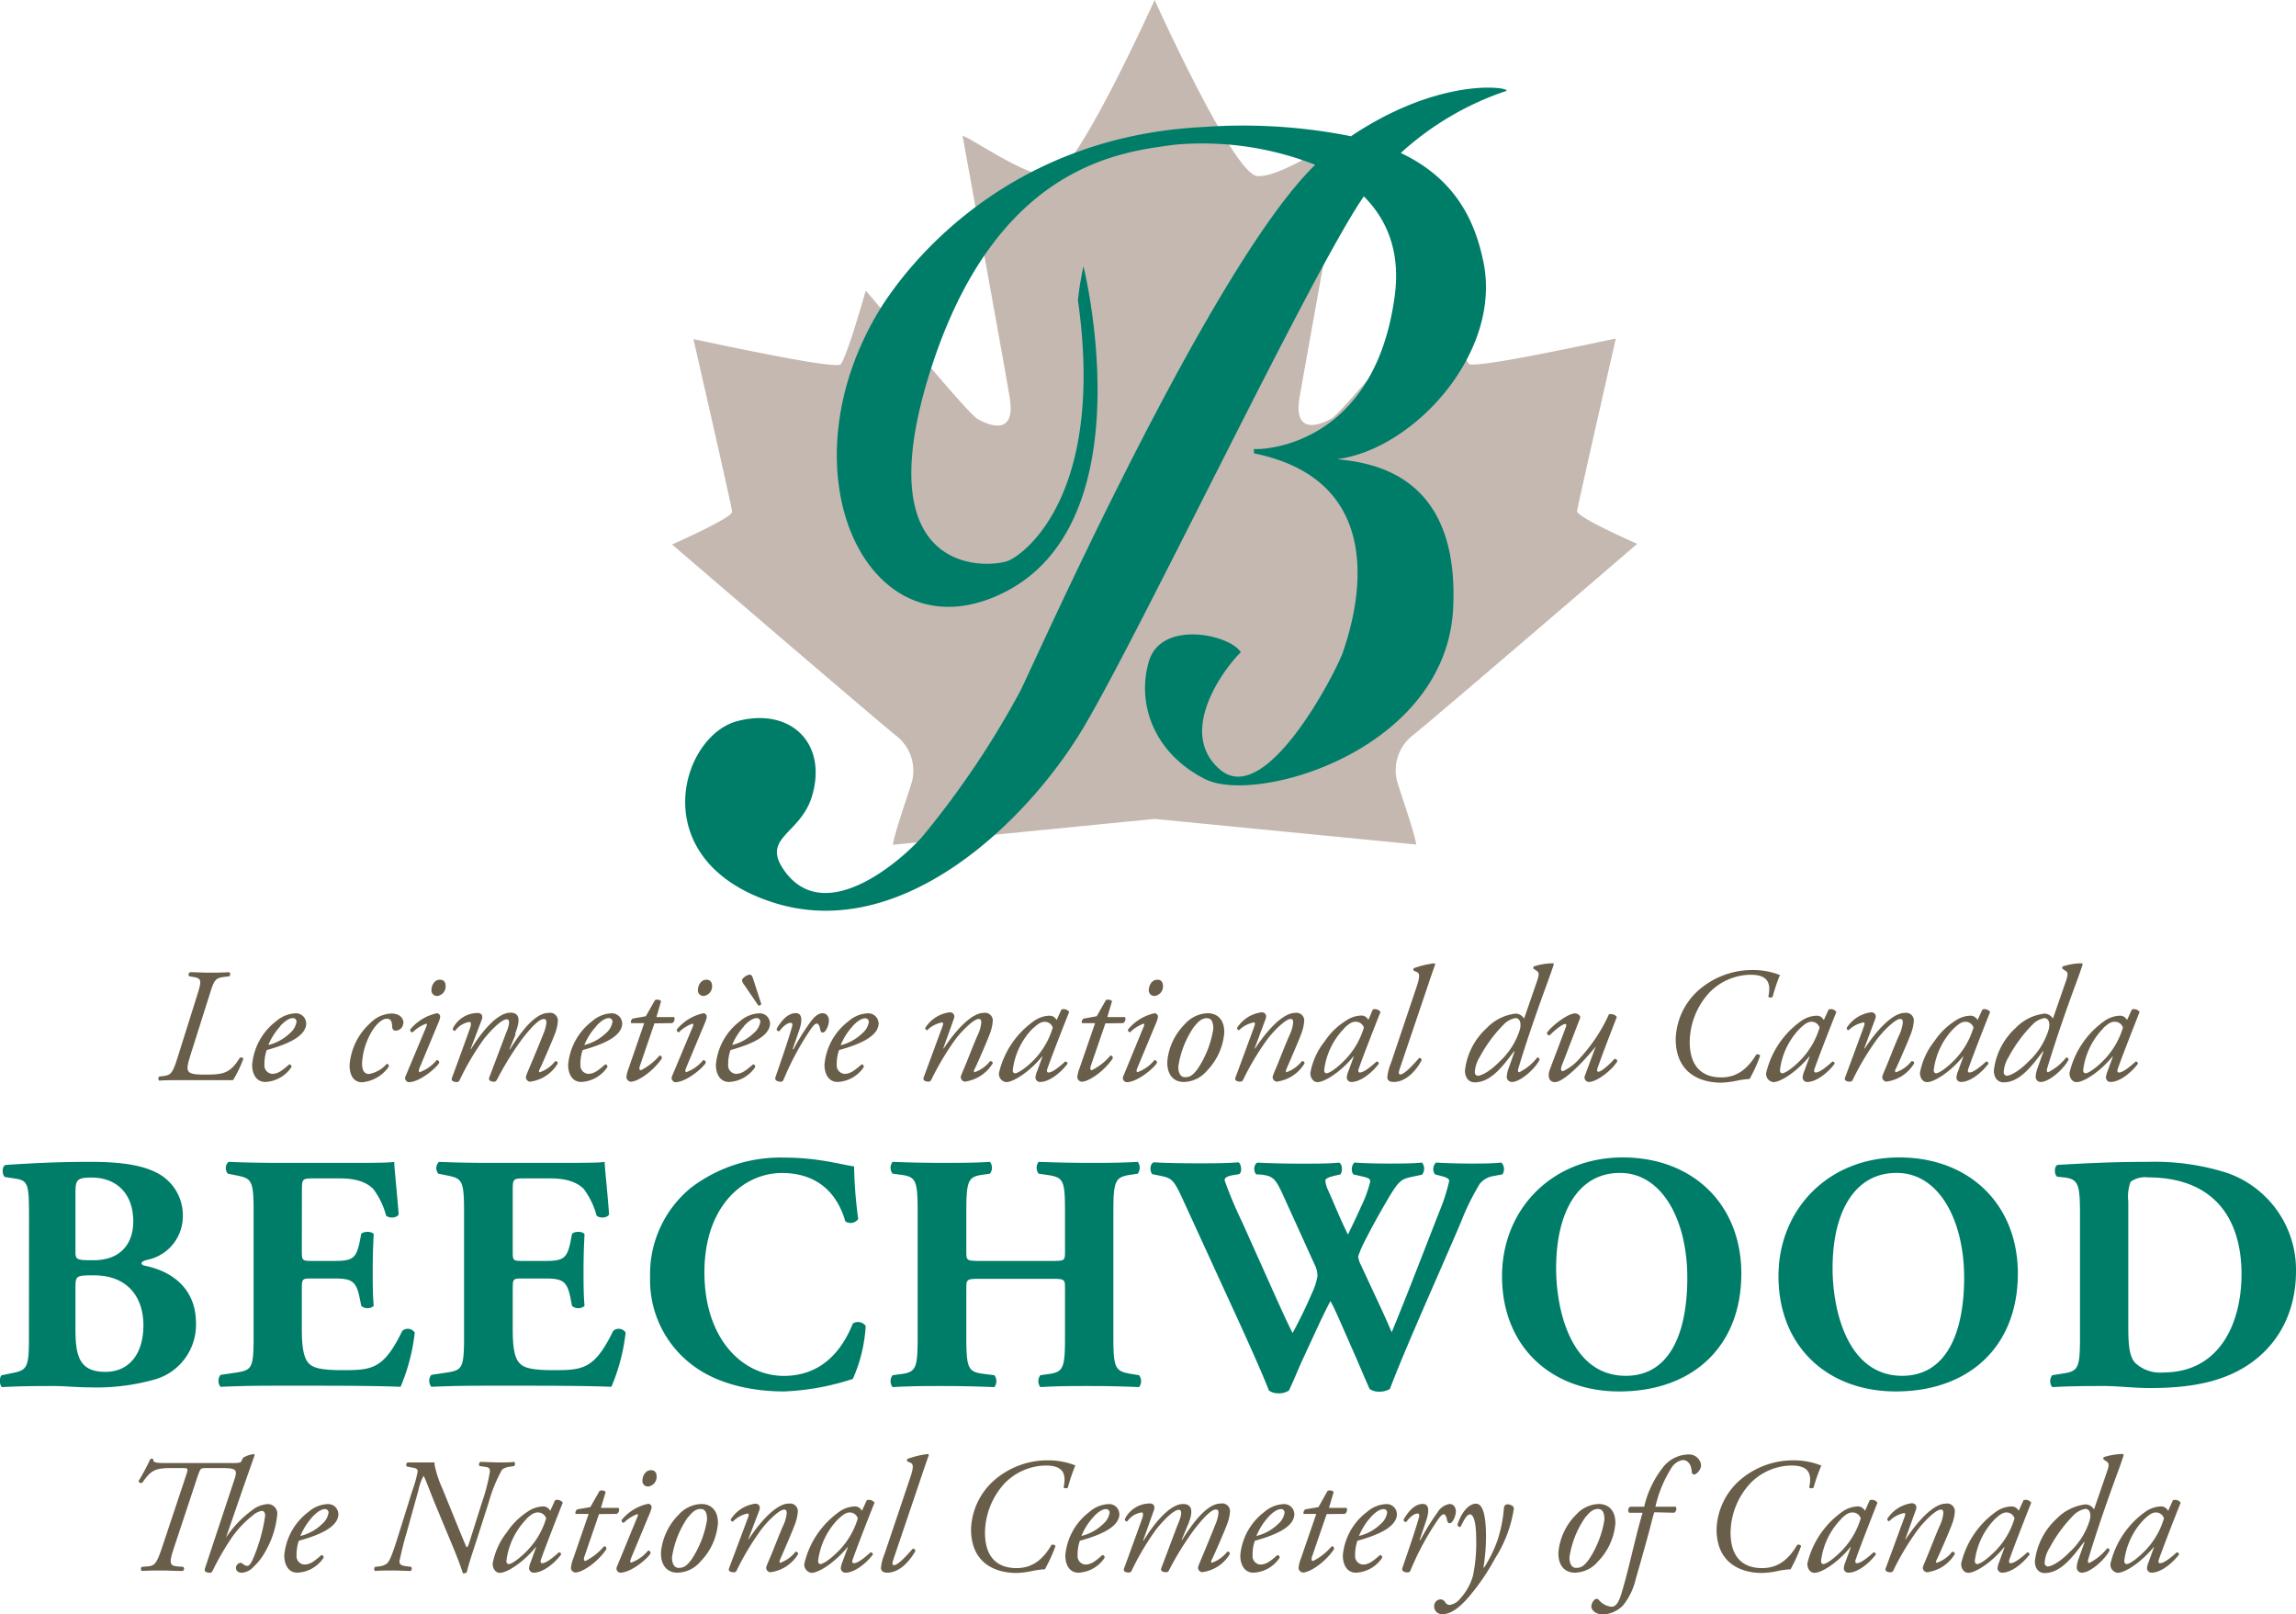 <svg viewBox="0 0 296.67 208.52" xmlns="http://www.w3.org/2000/svg"><path d="M3.75 157.34c0-4.41-.08-4.85-1.92-5.11l-1.18-.18c-.39-.21-.48-1.53.18-1.57 3.31-.21 6.5-.39 10.87-.39 4.2 0 7 .48 8.92 1.61a6.14 6.14 0 0 1 3 5.55 5.73 5.73 0 0 1-4.46 5.47c-.43.08-.87.26-.87.47s.22.27.61.36c3.45.74 6.38 3 6.42 7.25a7.35 7.35 0 0 1-5.11 7.34 27.6 27.6 0 0 1-8.69 1.08c-1.58 0-3.23-.17-4.5-.17-2.14 0-4.28 0-6.77.14-.35-.27-.35-1.41 0-1.54l1.27-.26c2-.39 2.22-.7 2.22-4.63zm6 4.24c0 1.14.05 1.22 2.32 1.22 3.75 0 5.15-2.4 5.15-5 0-3.8-2.36-5.68-5.37-5.68-2.05 0-2.1.35-2.1 2.27zm0 10.09c0 3.4.44 5.55 3.85 5.55 3.23 0 4.93-2.5 4.93-6 0-3.8-2.18-6.47-6.38-6.47-2.4 0-2.4.05-2.4 1.79zM39 161.58c0 1.22.05 1.31 1.23 1.31h3c2.27 0 2.79-.31 3.23-2.4l.22-1.1c.3-.35 1.39-.35 1.61.05-.08 1.4-.13 3-.13 4.63s0 3.23.13 4.63a1.24 1.24 0 0 1-1.61 0l-.22-1.09c-.44-2.1-1-2.45-3.23-2.45h-3c-1.18 0-1.23.05-1.23 1.35v5.21c0 2 .18 3.4.7 4.15s1.4 1.13 4.58 1.13c3.8 0 5.29-.13 7.7-5.07a1.06 1.06 0 0 1 1.61.22 25.12 25.12 0 0 1-1.83 7c-2.32-.1-6.51-.14-10.09-.14H36c-2.1 0-4.24 0-7.51.14a1.26 1.26 0 0 1 0-1.54l2.05-.3c2-.31 2.23-.58 2.23-4.59v-16.25c0-4-.26-4.24-2.23-4.63l-1.09-.22a1.09 1.09 0 0 1 .08-1.53c2.06.09 4.2.13 6.3.13h9.25c2.8 0 5.29 0 5.86-.13 0 .7.35 3.85.57 6.77-.18.48-1.18.57-1.62.18a10 10 0 0 0-1.66-3.45c-.83-.83-2.14-1.36-4.28-1.36h-3.5c-1.44 0-1.44.09-1.44 1.71zm27.25 0c0 1.22 0 1.31 1.22 1.31h3c2.27 0 2.79-.31 3.23-2.4l.21-1.1c.31-.35 1.4-.35 1.62.05-.08 1.4-.13 3-.13 4.63s0 3.23.13 4.63a1.25 1.25 0 0 1-1.62 0l-.21-1.09c-.44-2.1-1-2.45-3.23-2.45h-3c-1.18 0-1.22.05-1.22 1.35v5.21c0 2 .17 3.4.7 4.15s1.4 1.13 4.58 1.13c3.8 0 5.29-.13 7.7-5.07a1.06 1.06 0 0 1 1.61.22 25.09 25.09 0 0 1-1.84 7c-2.31-.1-6.51-.14-10.09-.14h-5.67c-2.1 0-4.24 0-7.51.14a1.23 1.23 0 0 1 0-1.54l2-.3c2-.31 2.23-.58 2.23-4.59v-16.25c0-4-.26-4.24-2.23-4.63l-1.09-.22a1.1 1.1 0 0 1 .09-1.53c2 .09 4.19.13 6.29.13h9.26c2.79 0 5.29 0 5.85-.13 0 .7.36 3.85.57 6.77-.17.48-1.18.57-1.61.18a10.22 10.22 0 0 0-1.66-3.45c-.84-.83-2.14-1.36-4.29-1.36h-3.45c-1.44 0-1.44.09-1.44 1.71zm44.11-10.92a57.21 57.21 0 0 0 .53 6.82 1.21 1.21 0 0 1-1.66.3c-1.18-4.06-4-6.25-8.21-6.25-4.85 0-10 4.16-10 12.84s5 13.37 10.26 13.37 7.73-3.8 8.92-6.77a1.25 1.25 0 0 1 1.66.31 19.66 19.66 0 0 1-1.66 6.85 32.77 32.77 0 0 1-8.87 1.62c-4.28 0-8.65-1-11.75-3.32A13.72 13.72 0 0 1 84 165a14.41 14.41 0 0 1 5.29-11.57 19.08 19.08 0 0 1 12.09-3.89c4.46 0 7.69 1 9 1.14m16.31 14.52c-1.79 0-1.83.05-1.83 1.27v6.29c0 4.06.26 4.46 2.23 4.72l1.39.17a1.26 1.26 0 0 1 0 1.54c-2.49-.1-4.67-.14-6.63-.14s-4.29 0-6.51.14a1.23 1.23 0 0 1 0-1.54l1-.13c2-.26 2.23-.7 2.23-4.76v-16.25c0-4.06-.22-4.5-2.23-4.76l-1-.13a1.22 1.22 0 0 1 0-1.53c2.14.09 4.41.13 6.51.13s4.14 0 6.06-.13a1.25 1.25 0 0 1 0 1.53l-.91.13c-1.88.26-2.14.7-2.14 4.76v5.07c0 1.26 0 1.31 1.83 1.31h9.09c1.83 0 1.83 0 1.83-1.31v-5.07c0-4.06-.21-4.41-2.23-4.72l-1.18-.17a1.28 1.28 0 0 1 0-1.53c2.4.09 4.55.13 6.65.13s4.14 0 6.16-.13a1.27 1.27 0 0 1 0 1.53l-.88.13c-2 .3-2.27.7-2.27 4.76v16.25c0 4.06.27 4.37 2.27 4.72l1.05.17a1.26 1.26 0 0 1 0 1.54c-2.19-.1-4.33-.14-6.33-.14-2.19 0-4.33 0-6.42.14a1.26 1.26 0 0 1 0-1.54l.95-.13c2-.26 2.23-.7 2.23-4.76v-6.29c0-1.22 0-1.27-1.83-1.27zM193 151.92a2.83 2.83 0 0 0-1.79 1 31.12 31.12 0 0 0-2.4 4.85c-2.14 5.11-7.08 16-9.22 21.66a2.65 2.65 0 0 1-1.44.35 2.06 2.06 0 0 1-1.18-.35c-.48-1.05-1.14-2.63-1.66-3.84l-1.83-4.16c-.61-1.39-1.19-2.7-1.57-3.35-.4.73-.92 1.79-1.49 3l-2.06 4.45c-.65 1.4-1.13 2.67-1.82 4.1a2.35 2.35 0 0 1-1.45.36 2 2 0 0 1-1.13-.36c-.7-1.83-2.45-5.76-3.93-9L152.86 155c-1.18-2.58-1.44-2.8-2.89-3.1l-1.09-.22c-.35-.44-.3-1.31.18-1.53 1.62.09 3.45.13 5.68.13 1.92 0 3.63 0 5.29-.13.34.18.52 1.27.08 1.53l-.78.13c-.79.13-1.1.35-1.1.66a53.24 53.24 0 0 0 2.28 5.42l4.32 9.64c1.22 2.71 1.66 3.63 2.19 4.68.52-1 1.22-2.27 2.09-4.23l.57-1.28a7.83 7.83 0 0 0 .56-1.92 3.42 3.42 0 0 0-.26-1.17l-4.19-9.22c-1-2.19-1.31-2.49-3-2.67h-.44c-.43-.35-.35-1.35.13-1.53 1.88.09 3.59.13 5.51.13 2.22 0 3.89 0 5-.13.53.13.48 1.31.18 1.53l-.75.17c-.52.13-1.17.31-1.17.62a3.58 3.58 0 0 0 .39 1.31l1.3 3c.4.92.84 1.88 1.23 2.66.44-.91.87-1.78 1.31-2.75l.39-.87a15.79 15.79 0 0 0 1.18-3.23c0-.31-.17-.44-.87-.62l-1.32-.3a1.26 1.26 0 0 1 .14-1.53c1.27.09 2.84.13 4.28.13 1.7 0 3.32 0 4.46-.13a1.25 1.25 0 0 1 0 1.57l-1.23.26c-1.48.31-1.78.49-3.31 3.11-1.05 1.79-2.15 3.8-2.71 4.93a13.55 13.55 0 0 0-1 2.27 3.21 3.21 0 0 0 .35 1.09l2.06 4.42c1.13 2.4 1.66 3.66 1.92 4.28 2.1-5.07 4.15-10.48 6.25-15.81a23.67 23.67 0 0 0 1.18-3.72c0-.3-.26-.44-.83-.61l-1-.26a1.17 1.17 0 0 1 .13-1.53c1.4.09 3.14.13 4.45.13 1.53 0 2.8 0 4-.13a1.24 1.24 0 0 1 .13 1.53zm32 12.59c0 9.51-6.37 15.24-15.77 15.24-8.78 0-15.15-5.77-15.15-14.89 0-8.65 6.47-15.34 15.59-15.34s15.33 6.12 15.33 15m-15.68-13c-5.37 0-8.25 5-8.25 12.32 0 5.33 1.88 13.89 9 13.89 5.73 0 7.95-5.59 7.95-12.67 0-7.47-3.27-13.54-8.69-13.54m51.4 12.99c0 9.51-6.38 15.24-15.77 15.24-8.78 0-15.16-5.77-15.16-14.89 0-8.65 6.46-15.34 15.59-15.34s15.34 6.12 15.34 15m-15.69-13c-5.37 0-8.25 5-8.25 12.32 0 5.33 1.88 13.89 9 13.89 5.72 0 8-5.59 8-12.67 0-7.47-3.28-13.54-8.7-13.54m23.67 5.78c0-4.15-.09-5-2.1-5.2l-.83-.09c-.43-.22-.43-1.48.09-1.53 3.67-.21 7.08-.39 11.71-.39a30.79 30.79 0 0 1 10.17 1.44 13.25 13.25 0 0 1 8.87 12.67c0 5.85-2.8 10.57-7.82 13.06-3 1.48-6.55 2.05-11.05 2.05-2.05 0-4.24-.26-5.81-.26-2.09 0-4.32 0-6.81.14a1.23 1.23 0 0 1 0-1.54l1.35-.21c2-.31 2.23-.67 2.23-4.68zm6.24 13.85c0 2.39.08 4 .87 4.89a4.7 4.7 0 0 0 3.62 1.26c7.56 0 10.14-6.73 10.14-12.67 0-7.86-4.15-12.53-12.06-12.53a3.2 3.2 0 0 0-2.27.56 5.45 5.45 0 0 0-.3 2.54z" fill="#007d68"/><path d="M182.54 95c2.62-2.07 29-24.74 29-24.74-1.1-.51-7.85-3.49-7.76-4.25s5-22.27 5-22.27c-.83.13-18.26 4-19 3.25s-3.25-9.51-3.25-9.51c-.63.62-13 15.73-14.48 16.58s-5 2.22-4.12-2.8S174 17.5 174 17.5c-1.23.35-8.4 5.43-11.52 5.25S149.19 0 149.19 0 139 22.61 135.88 22.79s-10.28-4.91-11.51-5.25c0 0 5.26 28.78 6.09 33.8s-2.63 3.65-4.13 2.79-13.84-16-14.47-16.57c0 0-2.48 8.79-3.26 9.51s-18.2-3.12-19-3.26c0 0 4.93 21.52 5 22.28s-6.66 3.74-7.76 4.25c0 0 26.39 22.67 29 24.74a5.69 5.69 0 0 1 2.07 5.57c-.1.68-2.24 6.58-2.55 8.48l33.83-3.34L183 109.1c-.31-1.9-2.45-7.8-2.55-8.48a5.73 5.73 0 0 1 2.09-5.62" fill="#c5b8b1"/><path d="M174.61 17.61a71 71 0 0 0-19.15-1.2c-27.07 1.34-39.55 20-41.69 23.43-13.08 21.19-1.62 45.55 16 36.68S140.69 37.25 140 34.41a37.88 37.88 0 0 0-.72 4.37c3.53 24.9-6.73 32.67-8.93 33.63S111.66 75 120.18 48s25-28.38 31.54-29.3a39.88 39.88 0 0 1 18.22 2.59c-13.58 13.17-36.35 64.49-38.12 68A115.27 115.27 0 0 1 119.24 108c-2.39 2.79-12.45 11.87-17.8 4.6-3.28-4.46 2-4.71 3.5-9.81 2-6.85-2.85-11.46-9.72-9.62-7.36 2-12 18 4.6 23.39s32.77-10.36 39.93-22.16 29.56-59 36.45-69v-.06c3 3 4.81 7.16 4 13-2.6 19.04-16.64 19.8-18.2 19.66l.05.57c19.36 3.93 12.19 23.41 11.51 25.57s-9.9 20.42-15.91 15.28 1.41-14.06 2.68-15.15C159 82 150.06 80 148.45 85.44s.63 11.86 7.27 15.21 31.19-3.74 32.05-22.15c.8-17.14-10.34-18.71-15-19.18 10-1.3 21.34-13.83 18.9-25.5-1.15-5.65-3.86-10.82-10.67-14.06a38.24 38.24 0 0 1 13.59-8c1-.41-8.12-2.13-20 5.82" fill="#007d68"/><path d="M24.68 136.07c-.71 2.31-.86 2.75 1.71 2.75 2.41 0 3.32-.1 4.6-2.18.21-.07.42 0 .46.12a15.89 15.89 0 0 1-1.34 2.78h-7.3c-.86 0-1.56 0-2.23.06a.35.35 0 0 1 0-.53l.51-.06c1-.13 1.22-.36 1.89-2.5l2.46-7.83c.63-2 .67-2.29-.49-2.48l-.5-.08a.33.33 0 0 1 .12-.53c.83 0 1.54.06 2.4.06s1.56 0 2.65-.06a.34.34 0 0 1 0 .53l-.65.08c-1.2.15-1.3.4-1.95 2.48zm14.89-3.91c0 1.6-2.08 2.65-5.11 3.49a5.45 5.45 0 0 0-.29 1.87 1.08 1.08 0 0 0 1 1.2c.75 0 1.28-.42 2.2-1.22a.28.28 0 0 1 .28.36 4.3 4.3 0 0 1-3.36 1.91c-1.27 0-1.71-1.18-1.71-2.21a7.91 7.91 0 0 1 3.13-5.66 4.07 4.07 0 0 1 2.53-1 1.32 1.32 0 0 1 1.32 1.27m-3.34.4a8.52 8.52 0 0 0-1.55 2.43 6.26 6.26 0 0 0 2.82-1.56 2.38 2.38 0 0 0 .82-1.43.45.45 0 0 0-.48-.49c-.3 0-.84.19-1.6 1m15.88-.38a1 1 0 0 1-1 1 .4.4 0 0 1-.42-.38c-.06-.52 0-1.16-.74-1.16-.46 0-1.11.45-1.77 1.42a9 9 0 0 0-1.4 4.35c0 1.05.4 1.37.9 1.37a3.9 3.9 0 0 0 2.27-1.29.25.25 0 0 1 .27.36 4.67 4.67 0 0 1-3.46 2c-.83 0-1.59-.61-1.59-2.23a8.12 8.12 0 0 1 2.68-5.42 4 4 0 0 1 2.73-1.23c1.05 0 1.56.59 1.56 1.25m2.94.46c.1-.23.1-.4 0-.4a4.7 4.7 0 0 0-1.75 1.11.3.3 0 0 1-.33-.35 6.08 6.08 0 0 1 3.48-2.11c.14 0 .25.13.33.21s.13.32-.13.93l-2.5 6c-.08.22-.1.47.07.47a5.09 5.09 0 0 0 2.18-1.56.33.33 0 0 1 .32.36c-.32.6-2.49 2.5-3.94 2.5a.48.48 0 0 1-.33-.19.49.49 0 0 1-.08-.57zm2.5-5.28a1.23 1.23 0 0 1-1.09 1.3.71.71 0 0 1-.74-.77c0-.47.29-1.33 1.11-1.33.49 0 .72.34.72.8m9.04 6.27-.8 1.93h.07c2-3.21 3.61-4.71 5-4.71a1 1 0 0 1 1.18 1.15 5 5 0 0 1-.34 1.47c-.38 1.05-1.89 4.48-2 4.65s-.11.4 0 .4a4.24 4.24 0 0 0 2-1.43c.3 0 .34.12.34.29a4.91 4.91 0 0 1-3.62 2.36.63.63 0 0 1-.5-.53c0-.19.06-.34.5-1.38s1.29-3.08 1.71-4.15a5.47 5.47 0 0 0 .44-1.53c0-.26 0-.51-.34-.51-.61 0-1.62 1.07-2.75 2.52a39 39 0 0 0-3.3 5.33c-.11.16-.19.25-.38.25s-.8-.07-.61-.55l2.08-5.51c.08-.23.92-2 .17-2-.59 0-1.77 1.1-2.93 2.52a34.08 34.08 0 0 0-3.15 5.33.38.38 0 0 1-.38.25c-.23 0-.8-.07-.61-.55.07-.17 2.32-6.31 2.4-6.62s.08-.59-.15-.59a2.82 2.82 0 0 0-1.85 1.15.27.27 0 0 1-.29-.31 3.6 3.6 0 0 1 3.23-2c.49 0 .7.38.51.86l-1.45 3.81h.06c1.52-2.48 3.49-4.71 5.09-4.71s1 1.67.61 2.74m13.84-1.4c0 1.6-2.08 2.65-5.11 3.49a5.21 5.21 0 0 0-.29 1.87 1.08 1.08 0 0 0 1 1.2c.75 0 1.28-.42 2.2-1.22a.27.27 0 0 1 .27.36 4.29 4.29 0 0 1-3.36 1.91c-1.26 0-1.7-1.18-1.7-2.21a7.91 7.91 0 0 1 3.13-5.66 4 4 0 0 1 2.52-1 1.33 1.33 0 0 1 1.33 1.27m-3.34.4A8.1 8.1 0 0 0 75.5 135a6.26 6.26 0 0 0 2.82-1.56 2.38 2.38 0 0 0 .82-1.43.45.45 0 0 0-.48-.49c-.3 0-.85.19-1.6 1m7.5-.32-1.89 5.53c-.13.4 0 .52.15.52a7.8 7.8 0 0 0 2.4-1.89c.2 0 .33.13.29.38-1.18 1.74-3.16 3-4 3a.63.63 0 0 1-.57-.57 4.15 4.15 0 0 1 .3-1.2l2-5.8h-1.7a.52.52 0 0 1 .22-.59l1.69-.3 1.18-2.08a.7.7 0 0 1 .79.13l-.6 2.06h2.29a.62.62 0 0 1-.25.78zm4.95.44c.1-.23.1-.4-.05-.4a4.89 4.89 0 0 0-1.74 1.11.29.29 0 0 1-.27-.35 6 6 0 0 1 3.47-2.11c.14 0 .25.13.33.21s.13.32-.12.93l-2.51 6c-.08.22-.1.47.07.47a5.09 5.09 0 0 0 2.18-1.56.33.33 0 0 1 .32.36c-.32.6-2.48 2.5-3.94 2.5a.5.5 0 0 1-.33-.19.51.51 0 0 1-.09-.57zm2.5-5.28a1.24 1.24 0 0 1-1.09 1.3.71.71 0 0 1-.74-.77c0-.47.3-1.33 1.11-1.33.49 0 .72.34.72.8m7.49 4.8c0 1.6-2.09 2.65-5.11 3.49a5.19 5.19 0 0 0-.3 1.86 1.08 1.08 0 0 0 1 1.21c.76 0 1.28-.42 2.21-1.22a.28.28 0 0 1 .27.36 4.3 4.3 0 0 1-3.36 1.91c-1.26 0-1.71-1.18-1.71-2.21a7.93 7.93 0 0 1 3.14-5.66 4 4 0 0 1 2.52-1 1.33 1.33 0 0 1 1.33 1.27m-3.35.4A8.24 8.24 0 0 0 94.6 135a6.22 6.22 0 0 0 2.81-1.56 2.36 2.36 0 0 0 .83-1.43.46.46 0 0 0-.49-.49c-.29 0-.84.19-1.6 1m2.21-2.84c0 .16-.25.24-.37.22l-1.81-2.65a1.24 1.24 0 0 1-.3-.58c0-.15.1-.31.36-.49a1.15 1.15 0 0 1 .65-.27c.21 0 .32.21.4.46zm4.97 3.21-.91 2.65h.11a30.34 30.34 0 0 1 2.21-3.55c.48-.64 1-1.1 1.53-1.1.73 0 .84.72.84 1a2.59 2.59 0 0 1-.44 1.26c-.25.32-.59.34-.67-.1s-.23-.82-.45-.82-.42.21-.73.63a36.35 36.35 0 0 0-3.58 6.63.37.37 0 0 1-.35.25c-.23 0-.85-.09-.7-.55.27-.84 1.6-4.56 2.17-6.62.06-.24 0-.44-.17-.44-.55 0-1.11.58-1.49 1.09-.21 0-.36-.09-.34-.34.67-1.13 1.47-2 2.48-2s.68 1.44.49 2m10.2-.72c0 1.6-2.09 2.65-5.11 3.49a5.17 5.17 0 0 0-.3 1.87 1.08 1.08 0 0 0 1 1.2c.76 0 1.28-.42 2.21-1.22a.28.28 0 0 1 .27.36 4.3 4.3 0 0 1-3.36 1.91c-1.26 0-1.71-1.18-1.71-2.21a7.89 7.89 0 0 1 3.14-5.66 4 4 0 0 1 2.52-1 1.33 1.33 0 0 1 1.33 1.27m-3.35.4a8.24 8.24 0 0 0-1.55 2.46 6.22 6.22 0 0 0 2.81-1.56 2.36 2.36 0 0 0 .83-1.43.46.46 0 0 0-.49-.49c-.29 0-.84.19-1.6 1m11.71 2.89h.06c1.49-2.27 3.58-4.59 5.15-4.59a1 1 0 0 1 1.18 1.14 5.73 5.73 0 0 1-.34 1.47c-.37 1.05-1.89 4.48-2 4.65s-.11.4 0 .4a4.31 4.31 0 0 0 2-1.43c.29 0 .34.12.34.29a5 5 0 0 1-3.62 2.36.63.63 0 0 1-.51-.53c0-.19.07-.34.51-1.38s1.22-3.1 1.7-4.15a4.88 4.88 0 0 0 .44-1.53c0-.26 0-.51-.33-.51-.51 0-1.75 1.05-2.91 2.5a35 35 0 0 0-3.21 5.35c-.11.18-.19.25-.38.25s-.8-.07-.61-.55l2.44-6.62c.1-.27.1-.48-.07-.48a3.68 3.68 0 0 0-1.91 1 .26.26 0 0 1-.25-.31 4.43 4.43 0 0 1 3.13-2c.51 0 .74.38.55.86zm15.27-5.03a.87.87 0 0 1 1 .32c-.32.78-2.15 5.42-2.82 7.34-.13.36 0 .48.15.48.35 0 1-.36 2.16-1.42a.29.29 0 0 1 .3.28c-.88 1.18-2.38 2.36-3.53 2.36a.59.59 0 0 1-.62-.57 2.76 2.76 0 0 1 .22-.82l.69-1.89h-.06c-1.5 1.85-3.64 3.3-4.63 3.3a1.06 1.06 0 0 1-.93-1.18 11.29 11.29 0 0 1 4.63-6.79 3.62 3.62 0 0 1 1.89-.61 1.12 1.12 0 0 1 .51.12 1.27 1.27 0 0 1 .42.44zm-3.66 2.4a9.28 9.28 0 0 0-2.63 5.44c0 .26.12.4.31.4s.85-.27 2.05-1.36a10.16 10.16 0 0 0 2.81-4.55A1.09 1.09 0 0 0 135 132c-.5 0-.84.23-1.49.82m9.32-.62-1.9 5.53c-.12.4 0 .52.15.52a7.69 7.69 0 0 0 2.4-1.89c.21 0 .34.13.29.38-1.18 1.74-3.15 3-4 3a.63.63 0 0 1-.57-.57 4.15 4.15 0 0 1 .3-1.2l2-5.8h-1.7a.52.52 0 0 1 .23-.59l1.68-.3 1.18-2.08a.72.72 0 0 1 .8.13l-.61 2.06h2.29a.61.61 0 0 1-.25.78zm4.94.44c.11-.23.11-.4 0-.4a4.79 4.79 0 0 0-1.75 1.11.29.29 0 0 1-.27-.35 6.06 6.06 0 0 1 3.47-2.11c.14 0 .25.13.33.21s.13.32-.12.93l-2.5 6c-.09.22-.11.47.06.47a5.16 5.16 0 0 0 2.19-1.56.33.33 0 0 1 .31.36c-.31.6-2.48 2.5-3.93 2.5a.52.52 0 0 1-.34-.19.51.51 0 0 1-.08-.57zm2.5-5.28a1.23 1.23 0 0 1-1.09 1.3.71.71 0 0 1-.74-.77c0-.47.3-1.33 1.12-1.33.48 0 .71.34.71.8m7.91 6.18a8 8 0 0 1-2.23 4.78 4 4 0 0 1-3 1.45c-1.35 0-2.23-1-2.11-2.8a7.88 7.88 0 0 1 2.29-4.71 4.12 4.12 0 0 1 2.91-1.37c1.49 0 2.23 1.12 2.14 2.65m-3.83-1a12.13 12.13 0 0 0-2.1 5.26c0 .74.25 1.35.86 1.35s1-.19 1.66-1.1a12.85 12.85 0 0 0 2-5.13c0-.65-.1-1.39-.84-1.39-.42 0-.93.19-1.54 1m7.72 2.91h.07c1.49-2.27 3.57-4.59 5.15-4.59a1 1 0 0 1 1.18 1.14 5.73 5.73 0 0 1-.34 1.47c-.37 1.05-1.89 4.48-1.95 4.65s-.11.4 0 .4a4.34 4.34 0 0 0 2-1.43c.3 0 .34.12.34.29a4.91 4.91 0 0 1-3.62 2.36.62.62 0 0 1-.5-.53c0-.19.06-.34.5-1.38s1.22-3.1 1.71-4.15a4.88 4.88 0 0 0 .44-1.53c0-.26 0-.51-.33-.51-.51 0-1.75 1.05-2.91 2.5a34.2 34.2 0 0 0-3.22 5.35.38.38 0 0 1-.38.25c-.23 0-.8-.07-.61-.55.11-.27 2.34-6.33 2.44-6.62s.11-.48-.06-.48a3.68 3.68 0 0 0-1.91 1 .27.27 0 0 1-.26-.31 4.46 4.46 0 0 1 3.14-2c.5 0 .73.38.54.86zm15.27-5.03a.88.88 0 0 1 1 .32c-.32.78-2.15 5.42-2.82 7.34-.13.36 0 .48.15.48.35 0 1-.36 2.16-1.42a.28.28 0 0 1 .29.28c-.88 1.18-2.37 2.36-3.53 2.36a.58.58 0 0 1-.61-.57 2.61 2.61 0 0 1 .21-.82l.69-1.89h-.06c-1.49 1.85-3.64 3.3-4.63 3.3-.58 0-.92-.59-.92-1.18a9.13 9.13 0 0 1 1.85-4.08 9 9 0 0 1 2.84-2.73 3.6 3.6 0 0 1 1.89-.61 1 1 0 0 1 .5.12 1.11 1.11 0 0 1 .42.44zm-3.65 2.4a9.28 9.28 0 0 0-2.63 5.44c0 .26.12.4.31.4s.84-.27 2-1.36a10.2 10.2 0 0 0 2.82-4.55 1.11 1.11 0 0 0-1.05-.75c-.51 0-.84.23-1.49.82m7.16 5.3c-.16.48-.14.69.09.69.46 0 1.45-1 2.42-2.12a.27.27 0 0 1 .33.29c-.54 1.05-1.87 2.8-3.61 2.8-.64 0-.82-.29-.82-.63a6.22 6.22 0 0 1 .46-1.79l3.35-9.95c.49-1.47.29-1.68 0-1.83l-.38-.17a.22.22 0 0 1 0-.33 12 12 0 0 1 2.65-.63l.11.12c-.27.76-.48 1.35-1.24 3.62zm17.59-10.9c.42-1.17.48-1.53.19-1.74l-.49-.34a.27.27 0 0 1 .06-.29 8.2 8.2 0 0 1 2.49-.4l.08.12c-.38 1.18-.69 2-1.32 3.73-2.08 5.74-3.07 9.1-3.26 9.73-.09.28-.07.49.12.49a6.69 6.69 0 0 0 2.32-1.9.28.28 0 0 1 .31.28c-.57 1.16-2.48 2.88-3.57 2.88a.66.66 0 0 1-.68-.68 3.87 3.87 0 0 1 .28-1.19l.73-2.08h-.08c-1.45 1.94-3 4-5.07 4-.82 0-1.26-.68-1.26-1.52a8.7 8.7 0 0 1 2.8-5.48 6.11 6.11 0 0 1 3.76-1.88 1.31 1.31 0 0 1 1.08.65zm-4.23 5.22a18.29 18.29 0 0 0-3 4.1 4.21 4.21 0 0 0-.65 2 .44.44 0 0 0 .4.44c.32 0 1.39-.38 2.84-1.87a9.39 9.39 0 0 0 2.57-4.06c.25-.88 0-1.52-.55-1.52a2.8 2.8 0 0 0-1.6.91m7.58 5.23c-.19.51-.08.72.15.72a6.52 6.52 0 0 0 2.25-1.75 21.38 21.38 0 0 0 3.7-5.61c.44-.08.95.13 1 .38-.21.57-1.57 4-2.46 6.52-.1.27-.12.53.09.53.4 0 1.51-1 2.06-1.65a.3.3 0 0 1 .38.3c-.55 1-2.57 2.67-3.68 2.67a.58.58 0 0 1-.53-.74l1.43-3.85c-1.52 1.92-4.13 4.61-5.26 4.61-.86 0-1-.87-.61-1.79l1.93-5.11c.15-.4.18-.61 0-.61-.4 0-1.49.92-2 1.45a.29.29 0 0 1-.36-.32c.55-.83 2.65-2.5 3.64-2.5.27 0 .76.28.63.63zm28.2-11.73a22.83 22.83 0 0 0-.95 2.82c-.08.17-.5.14-.56 0 .39-1.83-.13-2.83-2.3-2.83a7.54 7.54 0 0 0-5.38 2.37 9.57 9.57 0 0 0-2.48 6.28c0 3 1.41 4.61 4.08 4.61 2.18 0 3.51-1.29 4.52-2.95.21-.08.44 0 .5.15a18.78 18.78 0 0 1-1.36 3 12.21 12.21 0 0 0-1.67.23 11.16 11.16 0 0 1-2 .25c-2.73 0-5.88-1.24-5.88-5.66a8.79 8.79 0 0 1 3-6.32 10.54 10.54 0 0 1 7.07-2.57 9.4 9.4 0 0 1 3.45.67m6.24 4.43a.87.87 0 0 1 1 .32c-.32.78-2.15 5.42-2.82 7.34-.13.36 0 .48.15.48.35 0 1-.36 2.16-1.42a.28.28 0 0 1 .29.28c-.88 1.18-2.37 2.36-3.53 2.36a.58.58 0 0 1-.61-.57 2.61 2.61 0 0 1 .21-.82l.7-1.89h-.06c-1.5 1.85-3.64 3.3-4.63 3.3a1.06 1.06 0 0 1-.93-1.18 11.4 11.4 0 0 1 4.63-6.79 3.62 3.62 0 0 1 1.89-.61 1.12 1.12 0 0 1 .51.12 1.27 1.27 0 0 1 .42.44zm-3.66 2.4a9.28 9.28 0 0 0-2.63 5.44c0 .26.13.4.31.4s.85-.27 2-1.36a10.16 10.16 0 0 0 2.81-4.55 1.1 1.1 0 0 0-1-.75c-.5 0-.84.23-1.49.82m8.26 2.63h.07c1.49-2.27 3.57-4.59 5.15-4.59a1 1 0 0 1 1.18 1.14 5.73 5.73 0 0 1-.34 1.47c-.38 1.05-1.89 4.48-2 4.65s-.1.4.05.4a4.29 4.29 0 0 0 2-1.43c.3 0 .34.12.34.29a4.91 4.91 0 0 1-3.62 2.36.62.62 0 0 1-.5-.53c0-.19.06-.34.5-1.38s1.22-3.1 1.71-4.15a5.16 5.16 0 0 0 .44-1.53c0-.26 0-.51-.34-.51-.5 0-1.74 1.05-2.9 2.5a34.2 34.2 0 0 0-3.22 5.35.38.38 0 0 1-.38.25c-.23 0-.8-.07-.61-.55.11-.27 2.34-6.33 2.44-6.62s.11-.48-.06-.48a3.7 3.7 0 0 0-1.92 1 .26.26 0 0 1-.25-.31 4.44 4.44 0 0 1 3.14-2c.5 0 .73.38.54.86zm15.27-5.03a.88.88 0 0 1 1 .32c-.32.78-2.15 5.42-2.82 7.34-.13.36 0 .48.14.48.36 0 1-.36 2.17-1.42a.29.29 0 0 1 .29.28c-.88 1.18-2.37 2.36-3.53 2.36a.58.58 0 0 1-.61-.57 2.61 2.61 0 0 1 .21-.82l.69-1.89h-.06c-1.49 1.85-3.63 3.3-4.62 3.3-.6 0-.93-.59-.93-1.18a9.13 9.13 0 0 1 1.85-4.08 9 9 0 0 1 2.78-2.71 3.6 3.6 0 0 1 1.89-.61 1.08 1.08 0 0 1 .5.12 1.11 1.11 0 0 1 .42.44zm-3.66 2.4a9.34 9.34 0 0 0-2.63 5.44c0 .26.13.4.32.4s.84-.27 2-1.36a10.2 10.2 0 0 0 2.82-4.55 1.1 1.1 0 0 0-1-.75c-.51 0-.85.23-1.5.82m14.28-5.6c.42-1.17.48-1.53.19-1.74l-.49-.34a.27.27 0 0 1 .06-.29 8.07 8.07 0 0 1 2.48-.4l.09.12c-.38 1.18-.69 2-1.33 3.73-2.08 5.74-3.07 9.1-3.26 9.73-.08.28-.06.49.13.49a6.78 6.78 0 0 0 2.32-1.9.28.28 0 0 1 .31.28c-.57 1.16-2.48 2.88-3.58 2.88a.65.65 0 0 1-.67-.68 4.07 4.07 0 0 1 .27-1.19l.74-2.08h-.08c-1.45 1.94-3 4-5.07 4-.82 0-1.26-.68-1.26-1.52a8.73 8.73 0 0 1 2.79-5.48 6.13 6.13 0 0 1 3.77-1.88 1.29 1.29 0 0 1 1.07.65zm-4.23 5.22a18.29 18.29 0 0 0-3 4.1 4.21 4.21 0 0 0-.65 2 .44.44 0 0 0 .4.44c.31 0 1.38-.38 2.84-1.87a9.25 9.25 0 0 0 2.56-4.06c.26-.88 0-1.52-.55-1.52a2.78 2.78 0 0 0-1.59.91m12.9-2.02a.87.87 0 0 1 1 .32c-.31.78-2.14 5.42-2.82 7.34-.12.36 0 .48.15.48.36 0 1-.36 2.17-1.42a.29.29 0 0 1 .29.28c-.88 1.18-2.38 2.36-3.53 2.36a.58.58 0 0 1-.61-.57 2.61 2.61 0 0 1 .21-.82l.69-1.89h-.06c-1.49 1.85-3.64 3.3-4.63 3.3-.59 0-.92-.59-.92-1.18a11.34 11.34 0 0 1 4.62-6.79 3.65 3.65 0 0 1 1.9-.61 1.08 1.08 0 0 1 .5.12 1.11 1.11 0 0 1 .42.44zm-3.66 2.4a9.34 9.34 0 0 0-2.63 5.44c0 .26.13.4.32.4s.84-.27 2-1.36a10.2 10.2 0 0 0 2.82-4.55 1.1 1.1 0 0 0-1.06-.75c-.5 0-.84.23-1.49.82M30.05 189c.87 0 1.05-.07 1.14-.23l.21-.45a3.51 3.51 0 0 1 1.43-.48l.08.12c-.42 1.18-1.09 3.1-1.51 4.29l-2.17 6.29v.05a13.8 13.8 0 0 1 3.32-3.48 3.66 3.66 0 0 1 2-.81 1.23 1.23 0 0 1 1.27 1.4 11.91 11.91 0 0 1-1.65 4.93 7.17 7.17 0 0 1-1.36 1.72 2.29 2.29 0 0 1-1.54.82c-.69 0-.78-.44-.78-.61a.67.67 0 0 1 .57-.67.53.53 0 0 1 .3.12 1.17 1.17 0 0 0 .54.28c.32 0 .53-.31.85-1.05a22 22 0 0 0 1.51-5.43c0-.4-.15-.63-.44-.63a2.28 2.28 0 0 0-1.14.57 13.38 13.38 0 0 0-2.67 2.79 34.72 34.72 0 0 0-2.54 4.38.39.39 0 0 1-.38.25c-.23 0-.78-.06-.61-.55l3.74-11.29c.44-1.32.53-1.68-1.39-1.68h-2.25c-.67 0-.67.06-1 .93l-3.07 9.27c-.65 1.95-.67 2.42.39 2.5l.77.06a.31.31 0 0 1-.08.53c-1.06 0-1.79-.06-2.7-.06s-1.57 0-2.56.06a.35.35 0 0 1 0-.53l.73-.06c.93-.08 1.18-.35 1.9-2.5l3.09-9.27c.31-.93.21-.93-.47-.93h-1.67c-2.08 0-2.52.5-3.53 1.89a.34.34 0 0 1-.48-.21 27.76 27.76 0 0 0 1.51-2.82.3.3 0 0 1 .4 0c-.06.38.23.49 1.51.49zm13.68 6.55c0 1.6-2.09 2.65-5.12 3.49a5.49 5.49 0 0 0-.29 1.87 1.08 1.08 0 0 0 1 1.2c.76 0 1.28-.42 2.21-1.22a.28.28 0 0 1 .27.36 4.27 4.27 0 0 1-3.37 1.91c-1.26 0-1.7-1.18-1.7-2.21a7.87 7.87 0 0 1 3.14-5.65 4 4 0 0 1 2.52-1 1.32 1.32 0 0 1 1.33 1.26m-3.35.4a8.52 8.52 0 0 0-1.56 2.46 6 6 0 0 0 2.82-1.56 2.38 2.38 0 0 0 .82-1.43.44.44 0 0 0-.48-.48c-.3 0-.84.19-1.6 1m12.9-3.36a15.31 15.31 0 0 0 .7-2.51c0-.29-.19-.4-.55-.47l-.84-.16a.32.32 0 0 1 .11-.53h3.46v.29a13.82 13.82 0 0 0 1 3.05l2.13 5.24c.42 1 .78 1.91 1 2.37.15 0 .25-.25.35-.58l1.67-5.28a23.6 23.6 0 0 0 1-3.89c0-.38-.05-.53-.53-.62l-.82-.12a.38.38 0 0 1 .13-.53c.73 0 1.6.07 2.37.07s1.39 0 2-.07a.43.43 0 0 1 0 .53l-.48.08a2.18 2.18 0 0 0-1.09.38 19.17 19.17 0 0 0-1.73 4.23l-1.51 4.71c-.72 2.23-1 3-1.33 4.33a.6.6 0 0 1-.5.13c-.28-.84-.57-1.77-2-5.13l-1.66-4c-.57-1.39-1.07-2.78-1.41-3.47a6.49 6.49 0 0 0-.67 1.85L52.54 198c-.45 1.45-.8 3.13-.89 3.49-.17.69.32.78 1 .86l.48.06a.41.41 0 0 1-.06.53c-.64 0-1.43-.06-2.4-.06-.76 0-1.56 0-2.21.06a.37.37 0 0 1 0-.53l.52-.06a2.07 2.07 0 0 0 1-.36c.36-.27.78-1.34 1.6-4zm18.45 1.21a.88.88 0 0 1 1 .32c-.32.78-2.14 5.42-2.82 7.34-.12.36 0 .48.15.48.35 0 1-.35 2.17-1.41a.29.29 0 0 1 .29.28c-.88 1.17-2.37 2.35-3.53 2.35a.59.59 0 0 1-.62-.57 2.73 2.73 0 0 1 .22-.81l.69-1.9h-.06c-1.5 1.85-3.64 3.3-4.63 3.3-.59 0-.92-.59-.92-1.18a9.12 9.12 0 0 1 1.84-4.07 9.27 9.27 0 0 1 2.78-2.72 3.72 3.72 0 0 1 1.89-.61 1 1 0 0 1 .51.13 1.27 1.27 0 0 1 .42.44zm-3.66 2.4a9.39 9.39 0 0 0-2.63 5.45c0 .25.13.4.32.4s.84-.27 2-1.37a10.17 10.17 0 0 0 2.82-4.54 1.12 1.12 0 0 0-1.06-.76c-.5 0-.84.23-1.49.82m9.38-.61-1.9 5.53c-.12.41 0 .53.15.53a7.6 7.6 0 0 0 2.4-1.9c.21 0 .34.13.29.39-1.17 1.74-3.15 3-4 3a.63.63 0 0 1-.57-.57 4.09 4.09 0 0 1 .29-1.2l2-5.8h-1.69a.54.54 0 0 1 .23-.59l1.68-.29 1.18-2.08a.7.7 0 0 1 .8.12l-.61 2.06h2.29a.6.6 0 0 1-.25.78zm4.94.41c.11-.23.11-.4 0-.4a4.83 4.83 0 0 0-1.74 1.12.3.3 0 0 1-.28-.36 6 6 0 0 1 3.47-2.1c.15 0 .25.12.34.21s.12.31-.13.92l-2.5 6c-.08.22-.11.47.06.47a5.1 5.1 0 0 0 2.19-1.56.33.33 0 0 1 .31.36c-.31.61-2.48 2.5-3.93 2.5a.48.48 0 0 1-.34-.19.5.5 0 0 1-.08-.57zm2.5-5.28a1.24 1.24 0 0 1-1.09 1.31.71.71 0 0 1-.74-.78c0-.47.3-1.33 1.12-1.33.49 0 .71.34.71.8m7.91 6.22a7.94 7.94 0 0 1-2.23 4.77 4 4 0 0 1-3 1.45c-1.34 0-2.22-1-2.1-2.79a7.94 7.94 0 0 1 2.29-4.72 4.1 4.1 0 0 1 2.91-1.36c1.49 0 2.22 1.11 2.14 2.65m-3.83-1a12.1 12.1 0 0 0-2.1 5.25c0 .74.25 1.35.86 1.35s1-.19 1.67-1.09a13.09 13.09 0 0 0 2-5.13c0-.66-.11-1.39-.84-1.39-.42 0-.93.19-1.54 1m7.71 2.9h.06c1.49-2.28 3.58-4.59 5.15-4.59a1 1 0 0 1 1.18 1.13 5.64 5.64 0 0 1-.34 1.47c-.37 1.06-1.89 4.48-1.95 4.65s-.11.4 0 .4a4.31 4.31 0 0 0 2-1.43c.29 0 .33.13.33.3a4.9 4.9 0 0 1-3.61 2.35.63.63 0 0 1-.51-.52c0-.2.06-.34.51-1.39s1.22-3.09 1.7-4.15a4.88 4.88 0 0 0 .44-1.53c0-.25 0-.51-.34-.51-.5 0-1.74 1.06-2.9 2.51a35.65 35.65 0 0 0-3.22 5.34.37.37 0 0 1-.37.25c-.24 0-.8-.06-.61-.54l2.46-6.57c.1-.27.1-.48-.07-.48a3.64 3.64 0 0 0-1.91 1.05.26.26 0 0 1-.25-.32 4.46 4.46 0 0 1 3.13-2c.5 0 .73.38.54.86zM112 193.8a.89.89 0 0 1 1 .32c-.32.78-2.15 5.42-2.82 7.34-.13.36 0 .48.15.48.35 0 1-.35 2.16-1.41a.29.29 0 0 1 .3.28c-.88 1.17-2.38 2.35-3.54 2.35a.58.58 0 0 1-.61-.57 2.57 2.57 0 0 1 .21-.81l.7-1.9h-.06c-1.5 1.85-3.64 3.3-4.63 3.3a1.06 1.06 0 0 1-.93-1.18 11.37 11.37 0 0 1 4.63-6.79 3.69 3.69 0 0 1 1.89-.61 1 1 0 0 1 .51.13 1.18 1.18 0 0 1 .41.44zm-3.66 2.4a9.33 9.33 0 0 0-2.63 5.45c0 .25.12.4.31.4s.84-.27 2-1.37a10.08 10.08 0 0 0 2.82-4.54 1.11 1.11 0 0 0-1-.76c-.5 0-.84.23-1.49.82m7.07 5.3c-.16.48-.14.69.09.69.47 0 1.45-1 2.42-2.12a.28.28 0 0 1 .34.3c-.55 1-1.88 2.79-3.62 2.79-.63 0-.82-.29-.82-.63a6.11 6.11 0 0 1 .46-1.78l3.35-9.95c.5-1.48.29-1.69 0-1.84l-.37-.16a.22.22 0 0 1 0-.34 11.7 11.7 0 0 1 2.65-.63l.1.12c-.27.76-.48 1.35-1.24 3.62zm23.52-12.18a22.83 22.83 0 0 0-.95 2.82c-.08.17-.5.15-.56 0 .4-1.83-.13-2.82-2.3-2.82a7.56 7.56 0 0 0-5.38 2.36 9.6 9.6 0 0 0-2.48 6.29c0 3 1.41 4.6 4.08 4.6 2.19 0 3.51-1.28 4.52-3 .21-.08.44 0 .51.15a19.64 19.64 0 0 1-1.37 3 10.88 10.88 0 0 0-1.66.23 11.5 11.5 0 0 1-2 .25c-2.72 0-5.88-1.24-5.88-5.65a8.79 8.79 0 0 1 3-6.33 10.48 10.48 0 0 1 7.06-2.57 9.4 9.4 0 0 1 3.45.67m5.66 6.23c0 1.6-2.08 2.65-5.11 3.49a5.25 5.25 0 0 0-.29 1.87 1.08 1.08 0 0 0 1 1.2c.75 0 1.28-.42 2.2-1.22a.29.29 0 0 1 .28.36 4.27 4.27 0 0 1-3.37 1.91c-1.26 0-1.7-1.18-1.7-2.21a7.89 7.89 0 0 1 3.13-5.65 4 4 0 0 1 2.52-1 1.31 1.31 0 0 1 1.33 1.26m-3.34.4a8.31 8.31 0 0 0-1.56 2.46 6.08 6.08 0 0 0 2.82-1.56 2.38 2.38 0 0 0 .82-1.43.45.45 0 0 0-.49-.48c-.29 0-.84.19-1.59 1m12.19 1.05-.8 1.94h.06c2-3.22 3.62-4.71 5-4.71a1 1 0 0 1 1.18 1.13 5.26 5.26 0 0 1-.34 1.47c-.38 1.06-1.89 4.48-2 4.65s-.1.4 0 .4a4.31 4.31 0 0 0 2-1.43c.29 0 .33.13.33.3a4.87 4.87 0 0 1-3.61 2.35.62.62 0 0 1-.5-.52c0-.2.06-.34.5-1.39s1.28-3.07 1.7-4.15a5.47 5.47 0 0 0 .44-1.53c0-.25 0-.51-.33-.51-.61 0-1.62 1.08-2.76 2.53a38.82 38.82 0 0 0-3.3 5.32.4.4 0 0 1-.38.25c-.23 0-.8-.06-.61-.54l2.08-5.52c.09-.23.93-2 .17-2-.58 0-1.77 1.09-2.92 2.53a33.86 33.86 0 0 0-3.16 5.32.37.37 0 0 1-.37.25c-.24 0-.81-.06-.61-.54.06-.18 2.31-6.31 2.39-6.63s.09-.59-.15-.59a2.77 2.77 0 0 0-1.84 1.16.27.27 0 0 1-.3-.32 3.63 3.63 0 0 1 3.24-2c.48 0 .69.38.51.86l-1.39 3.92h.07c1.51-2.48 3.49-4.71 5.08-4.71s1.06 1.66.62 2.73m13.77-1.47c0 1.6-2.08 2.65-5.11 3.49a5.25 5.25 0 0 0-.29 1.87 1.08 1.08 0 0 0 1 1.2c.75 0 1.28-.42 2.21-1.22a.29.29 0 0 1 .27.36 4.27 4.27 0 0 1-3.37 1.91c-1.26 0-1.7-1.18-1.7-2.21a7.89 7.89 0 0 1 3.13-5.65 4.05 4.05 0 0 1 2.53-1 1.31 1.31 0 0 1 1.32 1.26m-3.34.4a8.31 8.31 0 0 0-1.56 2.46 6.08 6.08 0 0 0 2.82-1.56 2.38 2.38 0 0 0 .82-1.43.44.44 0 0 0-.48-.48c-.3 0-.84.19-1.6 1m7.52-.36-1.9 5.53c-.12.41 0 .53.15.53a7.6 7.6 0 0 0 2.4-1.9c.21 0 .34.13.29.39-1.17 1.74-3.15 3-4 3a.63.63 0 0 1-.57-.57 4.09 4.09 0 0 1 .29-1.2l2-5.8h-1.64a.54.54 0 0 1 .23-.59l1.69-.29 1.17-2.08a.7.7 0 0 1 .8.12l-.61 2.06H174a.61.61 0 0 1-.25.78zm9.08-.04c0 1.6-2.08 2.65-5.11 3.49a5.49 5.49 0 0 0-.29 1.87 1.08 1.08 0 0 0 1 1.2c.76 0 1.28-.42 2.21-1.22a.28.28 0 0 1 .27.36 4.27 4.27 0 0 1-3.37 1.91c-1.26 0-1.7-1.18-1.7-2.21a7.87 7.87 0 0 1 3.14-5.65 4 4 0 0 1 2.52-1 1.31 1.31 0 0 1 1.32 1.26m-3.34.4a8.52 8.52 0 0 0-1.56 2.46 6.08 6.08 0 0 0 2.82-1.56 2.38 2.38 0 0 0 .82-1.43.44.44 0 0 0-.48-.48c-.3 0-.84.19-1.6 1m7.18.34-.9 2.65h.1a31.43 31.43 0 0 1 2.21-3.56 2.25 2.25 0 0 1 1.54-1.09c.73 0 .84.71.84 1a2.58 2.58 0 0 1-.45 1.26c-.25.31-.58.33-.67-.11s-.23-.82-.44-.82-.42.21-.73.64a35.64 35.64 0 0 0-3.58 6.62.38.38 0 0 1-.36.25c-.23 0-.84-.08-.69-.55.27-.83 1.6-4.56 2.16-6.62.07-.23 0-.44-.17-.44-.54 0-1.11.59-1.49 1.09-.21 0-.36-.08-.33-.33.67-1.14 1.47-2 2.48-2s.67 1.43.48 2m7.67 1.58a24.51 24.51 0 0 1-.32 4.63h.09a16.9 16.9 0 0 0 1.76-3.62 17.8 17.8 0 0 0 .78-3.89c0-.61.36-.65.51-.65a1.28 1.28 0 0 1 .58.19.43.43 0 0 1 .2.42 16.6 16.6 0 0 1-2.44 6.41 28.09 28.09 0 0 1-3.47 5.05c-1.56 1.79-2.61 2.12-3.29 2.12a1 1 0 0 1-1.09-1 .86.86 0 0 1 .84-.91.73.73 0 0 1 .57.34.72.72 0 0 0 .59.38 2.07 2.07 0 0 0 1.16-.59 7.59 7.59 0 0 0 1.85-3.16 20.56 20.56 0 0 0 .42-4.79c0-2.33-.4-3.16-.8-3.16s-.78.72-1.22 1.61a.32.32 0 0 1-.4-.28c.44-1.41 1.37-2.71 2.4-2.71s1.24 2.1 1.28 3.57m16.71-.88a7.94 7.94 0 0 1-2.23 4.77 4 4 0 0 1-3 1.45c-1.34 0-2.23-1-2.1-2.79a7.88 7.88 0 0 1 2.29-4.72 4.08 4.08 0 0 1 2.9-1.36c1.5 0 2.23 1.11 2.15 2.65m-3.83-1a12.1 12.1 0 0 0-2.1 5.25c0 .74.25 1.35.86 1.35s1-.19 1.66-1.09a13 13 0 0 0 2-5.13c0-.66-.11-1.39-.84-1.39-.43 0-.93.19-1.54 1m8.83-.57c-.13.36-.3 1-.55 2-.63 2.35-1.2 4.37-1.87 6.68a8.33 8.33 0 0 1-1.66 3.39 3.9 3.9 0 0 1-2.53 1.13c-1.13 0-1.53-.71-1.53-1a1.22 1.22 0 0 1 .48-.95.34.34 0 0 1 .49.08 2.51 2.51 0 0 0 1.59.87c.42 0 .87-.15 1.35-1.77 1-3.33 1.7-6.94 2.71-10.37h-1.74a.53.53 0 0 1 .14-.78h1.81a12.83 12.83 0 0 1 2.36-5 4.27 4.27 0 0 1 3.36-1.75 1.55 1.55 0 0 1 1.63 1.39c0 .55-.57 1.2-.91 1.2-.19 0-.27-.19-.3-.34-.06-1.16-.65-1.53-1.17-1.53a2.18 2.18 0 0 0-1.52 1.13 15.78 15.78 0 0 0-2 4.9h2.63a.58.58 0 0 1-.21.78zm21.58-6.04a22.83 22.83 0 0 0-1 2.82c-.08.17-.5.15-.57 0 .4-1.83-.12-2.82-2.29-2.82a7.54 7.54 0 0 0-5.38 2.36 9.55 9.55 0 0 0-2.49 6.29c0 3 1.41 4.6 4.08 4.6 2.19 0 3.52-1.28 4.53-3 .21-.08.44 0 .5.15a19.32 19.32 0 0 1-1.36 3 10.82 10.82 0 0 0-1.67.23 11.27 11.27 0 0 1-2 .25c-2.73 0-5.89-1.24-5.89-5.65a8.82 8.82 0 0 1 3-6.33 10.52 10.52 0 0 1 7.07-2.57 9.45 9.45 0 0 1 3.45.67m6.27 4.48a.87.87 0 0 1 1 .32c-.31.78-2.14 5.42-2.81 7.34-.13.36 0 .48.14.48.36 0 1-.35 2.17-1.41a.29.29 0 0 1 .29.28c-.88 1.17-2.37 2.35-3.53 2.35a.58.58 0 0 1-.61-.57 2.57 2.57 0 0 1 .21-.81l.7-1.9h-.07c-1.49 1.85-3.63 3.3-4.63 3.3-.59 0-.92-.59-.92-1.18a11.37 11.37 0 0 1 4.63-6.79 3.69 3.69 0 0 1 1.89-.61.94.94 0 0 1 .5.13 1.19 1.19 0 0 1 .43.44zm-3.66 2.4a9.33 9.33 0 0 0-2.63 5.45c0 .25.12.4.31.4s.84-.27 2-1.37a10.17 10.17 0 0 0 2.82-4.54 1.11 1.11 0 0 0-1.05-.76c-.51 0-.85.23-1.49.82m8.3 2.63h.06c1.5-2.28 3.58-4.59 5.16-4.59a1 1 0 0 1 1.17 1.13 5.26 5.26 0 0 1-.34 1.47c-.37 1.06-1.89 4.48-2 4.65s-.1.4 0 .4a4.31 4.31 0 0 0 2-1.43c.29 0 .34.13.34.3a4.9 4.9 0 0 1-3.62 2.35.63.63 0 0 1-.51-.52c0-.2.07-.34.51-1.39s1.22-3.09 1.7-4.15a4.88 4.88 0 0 0 .44-1.53c0-.25 0-.51-.33-.51-.51 0-1.75 1.06-2.9 2.51a34 34 0 0 0-3.22 5.34c-.11.19-.19.25-.38.25s-.8-.06-.61-.54c.11-.28 2.33-6.33 2.44-6.63s.1-.48-.06-.48a3.66 3.66 0 0 0-1.92 1.05.26.26 0 0 1-.25-.32 4.46 4.46 0 0 1 3.13-2c.51 0 .74.38.55.86zm15.27-5.03a.88.88 0 0 1 1 .32c-.31.78-2.15 5.42-2.82 7.34-.12.36 0 .48.15.48.36 0 1-.35 2.17-1.41a.29.29 0 0 1 .29.28c-.88 1.17-2.37 2.35-3.53 2.35a.58.58 0 0 1-.61-.57 2.57 2.57 0 0 1 .21-.81l.69-1.9h-.06c-1.49 1.85-3.64 3.3-4.63 3.3-.59 0-.92-.59-.92-1.18a11.42 11.42 0 0 1 4.62-6.79 3.72 3.72 0 0 1 1.9-.61 1 1 0 0 1 .5.13 1.11 1.11 0 0 1 .42.44zm-3.66 2.4a9.39 9.39 0 0 0-2.63 5.45c0 .25.13.4.32.4s.84-.27 2-1.37a10.05 10.05 0 0 0 2.81-4.54 1.1 1.1 0 0 0-1-.76c-.5 0-.84.23-1.49.82m14.27-5.6c.43-1.18.49-1.53.19-1.74l-.48-.34a.27.27 0 0 1 .06-.29 8.38 8.38 0 0 1 2.48-.4l.08.12c-.37 1.18-.69 2-1.32 3.73-2.08 5.74-3.07 9.11-3.26 9.74-.08.27-.06.48.13.48a6.71 6.71 0 0 0 2.31-1.89c.19 0 .3.08.31.27-.56 1.16-2.47 2.88-3.57 2.88a.65.65 0 0 1-.67-.67 3.75 3.75 0 0 1 .27-1.2l.74-2.08h-.09c-1.45 1.93-3 4-5.07 4-.82 0-1.26-.67-1.26-1.51a8.82 8.82 0 0 1 2.8-5.5 6.2 6.2 0 0 1 3.76-1.86 1.3 1.3 0 0 1 1.08.65zm-4.23 5.22a18.27 18.27 0 0 0-3 4.1 4.22 4.22 0 0 0-.66 2 .44.44 0 0 0 .4.44c.32 0 1.39-.37 2.84-1.87a9.18 9.18 0 0 0 2.57-4.06c.25-.88 0-1.51-.54-1.51a2.82 2.82 0 0 0-1.61.9m12.92-2.02a.89.89 0 0 1 1 .32c-.32.78-2.15 5.42-2.82 7.34-.12.36 0 .48.15.48.36 0 1-.35 2.17-1.41a.29.29 0 0 1 .29.28c-.89 1.17-2.38 2.35-3.53 2.35a.58.58 0 0 1-.61-.57 2.57 2.57 0 0 1 .21-.81l.69-1.9h-.06c-1.5 1.85-3.64 3.3-4.63 3.3a1.06 1.06 0 0 1-.93-1.18 11.37 11.37 0 0 1 4.63-6.79 3.72 3.72 0 0 1 1.9-.61 1 1 0 0 1 .5.13 1.27 1.27 0 0 1 .42.44zm-3.66 2.4a9.33 9.33 0 0 0-2.63 5.45c0 .25.13.4.32.4s.84-.27 2-1.37a10.05 10.05 0 0 0 2.81-4.54 1.1 1.1 0 0 0-1-.76c-.51 0-.84.23-1.49.82" fill="#695e4a"/></svg>